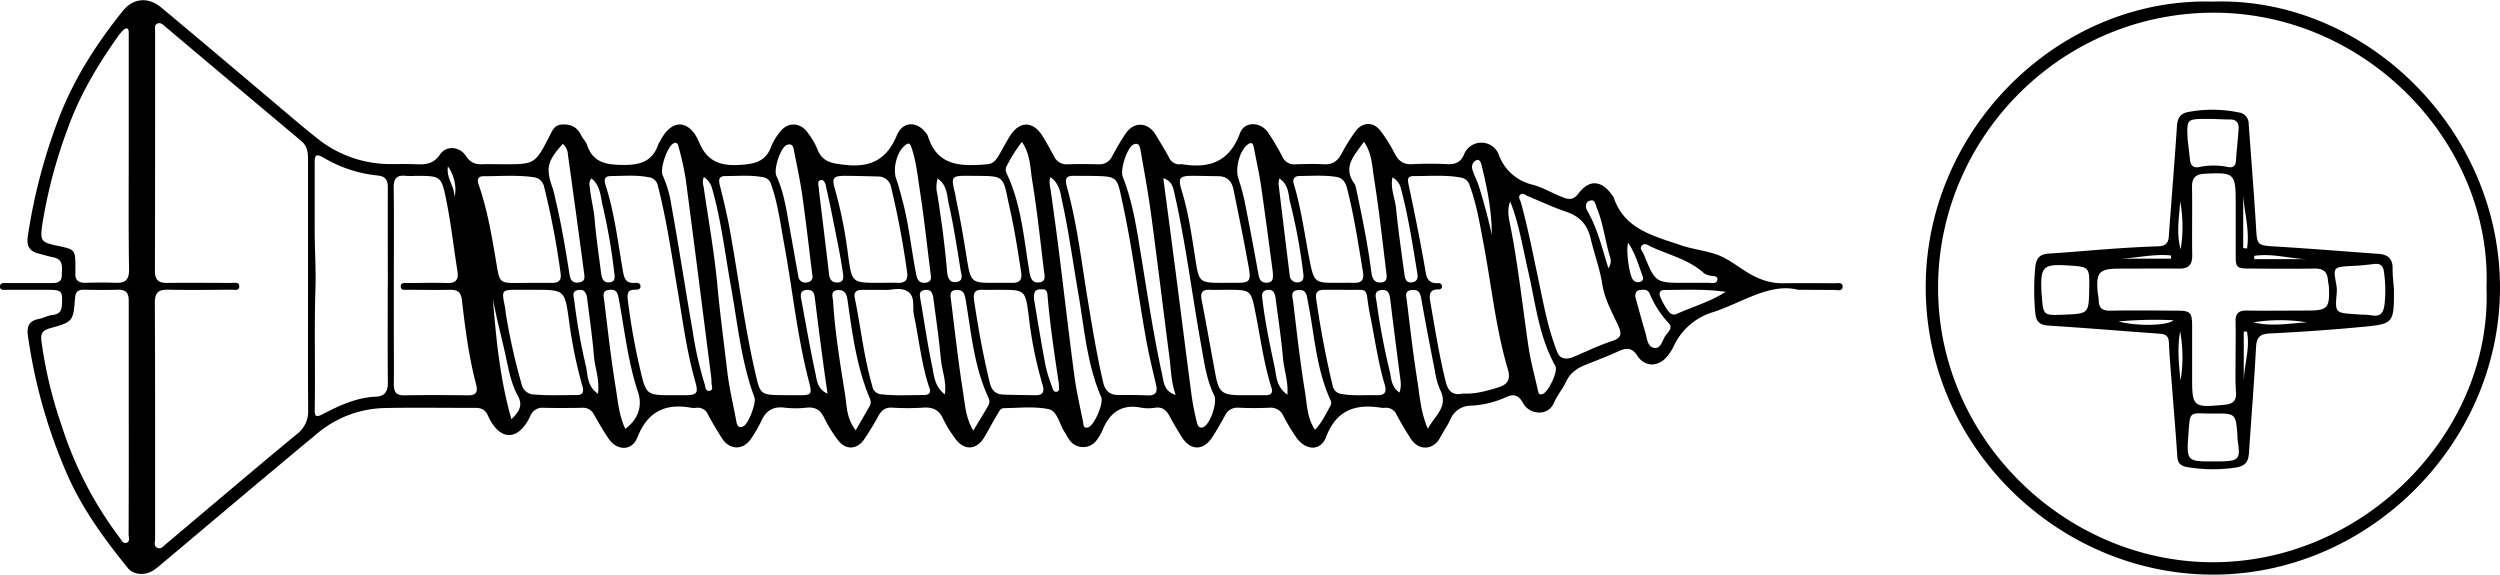 <svg id="Ebene_3" data-name="Ebene 3" xmlns="http://www.w3.org/2000/svg" viewBox="0 0 778.74 178.99"><g id="CcqUyW.tif"><path d="M582.38,329.9c-8.92-2.22-17.29,3.93-26.49,6.94a19.77,19.77,0,0,0-12.43,10.87,14.65,14.65,0,0,1-1.79,2.76c-2.7,3.48-7,3.67-9.39,0-1.72-2.59-3.38-2.56-5.81-1.46-3.29,1.49-6.68,2.81-10.05,4.13-2.73,1.07-5,2.47-6.34,5.33-1.05,2.28-2.8,4.26-3.76,6.56-1.84,4.41-7.64,3.79-9.58.3-1.34-2.38-2.69-3.26-5.47-1.95A30,30,0,0,1,480.42,366a6.87,6.87,0,0,0-6.39,4.24c-.92,2-2.19,3.79-3.23,5.72-2.17,4-6.71,4.14-9.18.26-1.53-2.41-3-4.85-4.36-7.38a3.54,3.54,0,0,0-3.68-2.18,4.78,4.78,0,0,1-1,0c-8.07-1.31-14.07.6-17.3,9.13-1.67,4.39-6.27,4.24-9.15.27a58.6,58.6,0,0,1-4.08-6.76,4.34,4.34,0,0,0-4.45-2.67c-3.19.15-6.4.14-9.59,0a4.21,4.21,0,0,0-4.23,2.49c-1.28,2.31-2.58,4.61-4,6.81-2.78,4.17-6.78,4.09-9.45-.17-1.34-2.14-2.63-4.33-3.82-6.55-1-1.82-2.21-2.88-4.44-2.58a13.14,13.14,0,0,1-4.29,0c-6.23-1.26-9.95,1.58-12.18,7.1a14,14,0,0,1-1.66,2.85,5.19,5.19,0,0,1-8.65,0c-.58-.79-1-1.69-1.55-2.52-1.58-2.45-2.16-6.45-4.95-7-4.45-.89-9.21-.35-13.84-.29-1.27,0-1.67,1.37-2.23,2.25-1.39,2.24-2.55,4.62-3.93,6.87-2.41,4-6.32,4.14-9,.37A37,37,0,0,1,316,370.1c-1.29-2.89-3.32-3.71-6.31-3.49a76.72,76.72,0,0,1-9.59,0c-2.11-.12-3.24.81-4.2,2.48a87.32,87.32,0,0,1-4.63,7.59c-2.21,3.08-5.71,3.12-8,.09a43.08,43.08,0,0,1-4.32-7c-1.17-2.4-2.74-3.43-5.44-3.16a30.39,30.39,0,0,1-6.94,0c-3.62-.46-5.78,1-7.23,4.22a41,41,0,0,1-3.13,5.4c-2.48,3.73-6.75,3.67-9.13-.12-1.52-2.41-3-4.84-4.34-7.37a3.44,3.44,0,0,0-3.72-2.07,5.3,5.3,0,0,1-1.32,0c-8.12-1.5-13.71,1.05-16.92,9.18-1.73,4.41-6.46,4.26-9.1.26-1.58-2.38-3-4.84-4.43-7.33a3.78,3.78,0,0,0-3.76-2.12c-4,.07-7.94.09-11.91,0a4,4,0,0,0-4.16,2.55c-3.82,8.12-9.7,7.74-13.21-.14-.89-2-2.25-2.41-4.19-2.4-9.49.05-19-.16-28.46.08a33.74,33.74,0,0,0-20.84,8.18c-16.19,13.4-32.22,27-48.32,40.5a21.07,21.07,0,0,1-2.61,2c-2.7,1.58-6.07,1.21-7.76-.87-7.7-9.5-14.87-19.39-19.57-30.75A164.93,164.93,0,0,1,30.89,344c-.36-2.77.47-4.45,3.35-5,1.5-.29,2.92-1.1,4.42-1.27,2.11-.24,2.76-1.3,2.86-3.25.19-4.2-.07-4.55-4.24-4.57s-8.6,0-12.91,0c-.8,0-2.09.26-2.15-.9-.07-1.46,1.33-1.2,2.25-1.21,4.52,0,9.05,0,13.57,0,1.76,0,3.46-.06,3.43-2.46,0-2.23.71-4.86-2.61-5.55-1.61-.34-3.19-.79-4.78-1.22-3.1-.84-3.58-2.79-3.17-5.52a174.42,174.42,0,0,1,9.74-36.86c4.74-12.28,11.68-23,19.84-33.18,3.23-4,7.94-4.43,12-1q15.57,13,31.08,26.13c5.82,4.88,11.53,9.89,17.48,14.6a36.36,36.36,0,0,0,22.6,8c2.75,0,5.52-.06,8.27.06,3,.14,5.39-.14,7.36-3.05s6.14-2.53,8.11.51c1.37,2.13,3,2.62,5.24,2.54,2.09-.09,4.19,0,6.29,0,9.89,0,9.93,0,14.43-8.69.92-1.79,1.54-3.61,4-3.7,2.71-.11,4.68.81,5.88,3.32.52,1.08,1.5,2,1.87,3.09,1.81,5.32,5.64,6.09,10.82,6.19,5.63.1,9.63-1,11.46-6.67a4.72,4.72,0,0,1,.36-.55c3.9-7.86,9.5-6.48,12.21.08,2.36,5.67,6.16,7.47,12.31,7.15,4.91-.26,8.53-.91,10.28-6a17.71,17.71,0,0,1,2.37-3.94c2.41-3.54,6.56-3.57,9,0a22.78,22.78,0,0,1,2.84,4.81c1.54,4.28,4.65,4.64,8.74,5.1,8,.9,13-1.74,16.1-9.22,1.93-4.64,6.72-4.45,9.48-.12a1.12,1.12,0,0,1,.16.28c2.93,9.69,10.55,9.5,18.48,8.87,1.87-.15,2.72-1.28,3.52-2.59,1.25-2.06,2.32-4.23,3.62-6.27,3-4.7,7.14-4.66,10.12.08,1.28,2.05,2.42,4.19,3.58,6.3a4.3,4.3,0,0,0,4.27,2.49c3.19-.11,6.4-.09,9.6,0a4.3,4.3,0,0,0,4.24-2.52c1.32-2.41,2.66-4.81,4.21-7.08,2.61-3.81,6.95-3.58,9.34.4,1.41,2.35,2.88,4.68,4.16,7.1a3.55,3.55,0,0,0,3.75,2.08,1.22,1.22,0,0,1,.33,0c8.47,1.4,14.75-.78,18-9.61,1.47-4,6.72-3.66,9,.06a79.47,79.47,0,0,1,4.18,7.1,4,4,0,0,0,4.2,2.46c2.87-.05,5.75-.19,8.6,0s4.48-1,5.74-3.39a54,54,0,0,1,4.38-7c2.08-2.77,5.43-2.88,7.58-.17a45.58,45.58,0,0,1,4.54,7.24c1.21,2.32,2.75,3.44,5.47,3.29a104.48,104.48,0,0,1,10.91,0c2.55.13,4.29-.71,5.21-3.05a5.81,5.81,0,0,1,10.79,0,14.71,14.71,0,0,0,10.55,9.44c3.15.83,6.05,2.58,9.11,3.81,1.86.75,3.45,1.22,5.14-1,3.43-4.58,7.31-4.22,10.6.54.12.18.32.33.39.53,3.32,10.1,12.72,12.12,21,15,3.35,1.15,7.13,1.57,10.68,2.72,4.95,1.6,8.5,5.44,13.19,7.4a18.62,18.62,0,0,0,7.64,1.71c5.41-.08,10.81-.05,16.22,0,1,0,2.67-.45,2.62,1.08s-1.7,1-2.72,1C590.35,329.94,587.15,329.9,582.38,329.9Zm-464.21-1.09q0-19.81,0-39.64c0-2.17-.29-4.11-2.11-5.63q-21.12-17.71-42.2-35.48c-.73-.61-1.54-1.56-2.6-1.1s-.72,1.73-.72,2.66c0,24.78,0,49.55-.06,74.33,0,3,1.19,3.85,3.94,3.81,6.61-.09,13.24,0,19.86,0,.92,0,2.4-.36,2.47.92.1,1.68-1.55,1.18-2.51,1.19-6.51.05-13,.14-19.53,0-3-.07-4.27.74-4.26,4.07.13,24.44.07,48.89.09,73.34,0,1-.53,2.45.68,3s2-.64,2.84-1.31c13.57-11.38,27-22.88,40.69-34.16a8.86,8.86,0,0,0,3.46-7.67C118.11,354.36,118.17,341.58,118.17,328.81Zm24.86,0c0-10.23-.05-20.46,0-30.69,0-2.42-.68-3.59-3.27-3.83A41.05,41.05,0,0,1,123,288.74c-2.45-1.43-2.77-.63-2.76,1.6,0,6.93,0,13.86,0,20.79,0,6.14.44,12.32.24,18.42-.41,12.65,0,25.28-.23,37.91,0,1.85.45,2.23,2.35,1.25,5.26-2.73,10.61-5.27,16.75-5.52,2.55-.1,3.74-1.51,3.69-4.34C142.94,348.84,143,338.83,143,328.82ZM62.32,287.66V252c0-.77,0-1.54,0-2.31,0-1.35-.73-1.55-1.65-.73a13.68,13.68,0,0,0-1.88,2.26c-6.44,9.07-12,18.57-15.72,29.13a154.22,154.22,0,0,0-7.68,29.23c-.74,5.15-.29,5.55,4.69,6.6,5.6,1.18,5.6,1.18,5.63,6.82,0,.55,0,1.1,0,1.65-.16,2.3,1,3.13,3.19,3.07,3.08-.08,6.17-.13,9.25,0s4.31-.88,4.27-4.16C62.22,311.63,62.32,299.64,62.32,287.66Zm0,82.35c0-12.22,0-24.43,0-36.65,0-2.59-.92-3.56-3.46-3.48-3.53.11-7.06.06-10.58,0-1.76,0-2.53.65-2.67,2.49-.59,7.4-.61,7.51-7.79,9.5-2.33.65-3,1.65-2.7,3.92A134.22,134.22,0,0,0,41.36,372a116.43,116.43,0,0,0,18,34.93c.65.85,1.14,2.25,2.42,1.73,1-.41.5-1.77.5-2.7Q62.35,388,62.32,370Zm82.57-41.5v15.18c0,5.18.08,10.35,0,15.52,0,2.46.63,3.63,3.34,3.57,6.61-.13,13.23-.1,19.85,0,2.56,0,3-1.19,2.47-3.34-2.29-8.62-3.42-17.45-4.44-26.29-.3-2.62-1.45-3.31-3.82-3.25-4.41.09-8.83,0-13.24,0-.79,0-2,.23-2-1.05s1.22-1.05,2.07-1.06c4.08,0,8.17-.14,12.24,0,2.83.11,3.79-1,3.35-3.71-1.18-7.38-2-14.81-3.48-22.13-1.52-7.58-1.77-7.53-9.56-7.54a26.91,26.91,0,0,1-3,0c-2.88-.34-3.86.83-3.82,3.74C145,308.25,144.89,318.38,144.89,328.51Zm333,33.69c3.69.24,7.27-.74,10.87-1.84,3-.91,4.1-2.43,3.18-5.58-3.87-13.09-5.18-26.68-7.74-40-1.11-5.81-2.06-11.68-4.15-17.27a3.45,3.45,0,0,0-2.95-2.61c-4.82-.83-9.67-.41-14.5-.42-2.16,0-1.91,1.23-1.55,2.93,1.79,8.48,3.53,17,5,25.53.46,2.76.63,5.08,4.21,4.89a1,1,0,0,1,1.14.95.92.92,0,0,1-1.05,1c-3.09-.06-2.94,1.95-2.58,4,1.46,8.32,2.76,16.67,4.82,24.87C473.25,361.32,474.71,363,477.91,362.2Zm-116.8-67.79c-1.32,0-2.65,0-4,0-2.7-.13-3.29.66-2.51,3.51,3.17,11.45,4.51,23.27,6.45,35,1.44,8.66,2.84,17.34,4.85,25.9.56,2.39,1.94,3.84,4.59,3.84,3.09,0,6.17,0,9.26.13,2.4.08,3.15-.94,2.6-3.25-1-4.38-2.09-8.76-2.91-13.18-2.66-14.36-4.34-28.88-7.46-43.17C370.05,294.14,370.59,294.6,361.11,294.41ZM268,362.74h2.65c4.45,0,4.62-.12,3.5-4.46-3.64-14.08-5.07-28.55-7.7-42.8-1.13-6.14-1.91-12.37-4-18.33a3.1,3.1,0,0,0-2.73-2.35c-3.85-.71-7.7-.32-11.54-.33-2,0-2.19,1.06-1.73,2.88,1.24,4.89,2.4,9.82,3.28,14.79,2.52,14.05,4.31,28.23,7.44,42.19C259.21,363.28,258.62,362.58,268,362.74Zm-35.94,0c1.21,0,2.42,0,3.63,0,3.65-.06,4.11-.66,3.14-4.09-2.75-9.63-4-19.55-5.67-29.39-1.78-10.61-3.31-21.25-6-31.69a3.24,3.24,0,0,0-2.83-2.72c-3.93-.79-7.9-.4-11.86-.38-2.22,0-2.05,1.46-1.56,3,2.73,8.62,3.79,17.59,5.32,26.45.41,2.39.88,4,3.7,3.83.73-.05,1.72-.08,1.8,1s-1,1.13-1.66,1.12c-2.48-.05-2.49,1.39-2.28,3.27a203.83,203.83,0,0,0,3.88,21.71C223.48,362.81,223.78,362.74,232.06,362.74Zm278.61-11.45a8.12,8.12,0,0,0,1.47-.39c4.05-1.69,8-3.66,12.16-5,3-1,3.17-2.21,2-4.81-1.92-4.15-4.26-8.35-4.94-12.76-.78-5-2.59-9.73-3.72-14.63-1-4.16-3.46-6.74-7.58-8.12s-7.94-3.21-11.89-4.84c-.78-.32-1.58-1.19-2.39-.47s0,1.61.19,2.43c2.14,7.72,3.67,15.57,5.33,23.4s3,15.52,5.89,22.92C507.76,350.52,508.51,351.44,510.67,351.29ZM187.54,327.74v0c2.2,0,4.41,0,6.61,0s3-.82,2.69-3a249.46,249.46,0,0,0-5.11-26.84,3.8,3.8,0,0,0-3.43-3.09c-5.16-.72-10.34-.28-15.51-.29-1.66,0-2,1.07-1.51,2.51,2.92,8.33,4.28,17,5.74,25.67.81,4.79,1.13,5.07,5.89,5.08Zm.62,2.16h-4.29c-5.45,0-5.45,0-4.38,5.24.15.75.18,1.53.31,2.28a189.58,189.58,0,0,0,4.89,21.83,4,4,0,0,0,3.94,3.26c4.41.4,8.8.17,13.2.18,2,0,2.32-1,1.79-2.85a143.13,143.13,0,0,1-4.15-20.29c-1.34-9.65-1.33-9.65-11-9.65Zm108.18-2.17c1.76,0,3.53-.08,5.29,0,2.4.13,3.51-.76,3.15-3.28a268.85,268.85,0,0,0-5-26.56,4,4,0,0,0-4-3.28c-3.42-.09-6.83-.2-10.25-.21-3.82,0-4.27.64-3.19,4.26a138.28,138.28,0,0,1,4,20C287.61,327.7,287.35,327.74,296.34,327.73Zm1.29,2.2c-2.83,0-4.93,0-7,0-1.63,0-2.52.76-2.16,2.49,1.9,9.14,2.83,18.46,5.46,27.46a3,3,0,0,0,2.87,2.57c4.4.52,8.81.23,13.22.23,1.23,0,2.31-.47,1.78-2-2.56-7.42-3.27-15.23-4.89-22.85-.54-2.49.49-5.81-1.88-7.37S299.63,330.15,297.63,329.93Zm34.68-2.2c1.65,0,3.3,0,4.95,0,2.49.05,3.5-.71,3-3.56-1-6.49-2-13-3.45-19.41-2.41-10.8-1-10.27-12.26-10.36-6.17-.05-6.17,0-4.78,5.74.13.53.16,1.08.28,1.62,1.33,6.1,2.34,12.26,3.33,18.42C324.64,327.77,324.85,327.74,332.31,327.73Zm106.81,0c1.55,0,3.09-.05,4.63,0,2.59.1,3.49-.85,3-3.59-1.46-8.65-2.73-17.33-4.93-25.84-.54-2.11-1.45-3.31-3.61-3.61-3.73-.54-7.48-.26-11.21-.24-1.57,0-2.22,1-1.78,2.42,2.36,7.91,3.42,16.08,5,24.14C431.59,327.8,431.93,327.74,439.12,327.73Zm-35.51,0h3.3c4.61,0,5.06-.35,4.26-4.92-1.42-8.09-3.1-16.15-4.74-24.2-.5-2.51-2-4.09-4.75-4.1s-5.28-.11-7.92-.11c-4.16,0-4.67.62-3.43,4.65,2.08,6.74,3.05,13.7,4.14,20.62C395.74,327.71,395.55,327.74,403.61,327.74Zm.81,2.17c-1.76,0-3.53.07-5.28,0-2.43-.13-3.06.86-2.61,3.19,1.52,7.75,2.87,15.53,4.32,23.29,1,5.41,2.08,6.28,7.61,6.36,2.64,0,5.28,0,7.92,0,1.6,0,2.48-.54,1.87-2.45-2.4-7.55-3.38-15.41-4.94-23.14C411.86,329.91,411.93,329.9,404.42,329.91Zm-71.05,0c-1.65,0-3.3.06-4.95,0-2.55-.12-3.13.88-2.76,3.4,1.26,8.58,2.82,17.08,4.86,25.52.6,2.49,1.86,3.63,4.22,3.72,3.3.13,6.6.13,9.9.21,2.56.06,3-1.22,2.3-3.38a125.31,125.31,0,0,1-4.27-21.26C341.58,329.91,341.63,329.9,333.37,329.91Zm107.15,0c-2.31,0-4.07,0-5.83,0-1.95,0-2.79.74-2.49,2.81q1.95,13.68,5.15,27.12a3.22,3.22,0,0,0,3,2.55c3.6.64,7.24.23,10.86.35,2.55.07,3-1.19,2.32-3.37-2.1-7.05-3.05-14.35-4.53-21.53C447.08,328.46,449.76,330.09,440.52,329.91Zm-52.09,32.75c-1.4-4-1.42-7.73-1.9-11.41-1.92-14.93-3.74-29.87-5.74-44.78-.9-6.64-2.11-13.23-3.26-19.83-.19-1.08-.43-2.77-2.21-2-2,.87-4.25,7.83-3.37,10.07,3.2,8,4.37,16.53,5.78,25,2,12.24,3.84,24.52,6.5,36.64C384.72,358.54,384.73,361.47,388.43,362.66Zm-39-67.84c-.55,1.65-.09,2.89.09,4.16.83,6,1.67,11.95,2.42,17.94,1.67,13.29,3.19,26.59,4.95,39.87.63,4.77,1.75,9.48,2.69,14.22.17.86,0,2.25,1.64,1.73,1.85-.58,4.89-7.5,4-9.43-4.41-10.22-5.21-21.26-7.07-32-1.68-9.72-3-19.52-5.12-29.16C352.56,299.66,352.24,296.85,349.44,294.82ZM243.85,358.91c0-.87-.06-1.54-.14-2.19-2.61-20.38-5.18-40.77-7.87-61.14a90.34,90.34,0,0,0-2.19-10c-.17-.67-.43-2-1.71-1.25-1.91,1.05-4.24,8-3.28,9.95a35.92,35.92,0,0,1,2.72,9.47c2.34,12.86,4.29,25.79,6.54,38.66a116.45,116.45,0,0,0,3.74,16.7c.29.85.25,2.65,1.78,2.21C244.55,361,243.81,359.63,243.85,358.91Zm140.74-63.76c1.32,10,2.62,19.8,3.89,29.58,1.65,12.75,3.25,25.51,4.94,38.25a78.36,78.36,0,0,0,1.51,7.77c.25,1.08.62,2.72,2.3,1.83,2.1-1.13,4.22-7.69,3.23-9.72-2.51-5.12-3.18-10.74-4.17-16.2-2.75-15.24-4.63-30.63-8-45.75C387.78,298.82,387.68,296.07,384.59,295.15Zm-143.13-.38a4.49,4.49,0,0,0-.07,3c1.48,10.32,3.37,20.6,4.32,31,.8,8.75,2,17.43,3,26.15.59,5.22,1.82,10.37,2.8,15.55.22,1.17.36,2.68,2.17,2,1.59-.56,4.19-7.33,3.56-9-4.15-11.21-5.25-23.06-7.35-34.7-1.83-10.15-3-20.42-5.84-30.39A6.25,6.25,0,0,0,241.46,294.77Zm251.18,7.64c-1,2.47-.49,4.91,0,7.31,1.3,6.45,2.25,13,3.16,19.48.87,6.18,1.64,12.41,2.56,18.59.68,4.54,1.93,9,2.92,13.5.18.8.34,1.51,1.5,1.06,1.81-.7,4.84-7.09,3.94-8.7-5.23-9.3-6.2-19.81-8.56-29.92C496.49,316.6,495.42,309.33,492.64,302.41Zm-45.56-18.62c-2.93,4.22-6.83,7.83-2.88,13.18a3.61,3.61,0,0,1,.41,1.25c1.87,8.7,3.65,17.42,4.79,26.25.25,1.87.86,3.29,3,3.14s1.8-1.92,1.63-3.28c-1.2-9.7-2.25-19.43-3.79-29.07C449.62,291.55,449.68,287.53,447.08,283.79Zm-28.42,40.29c-1.13-8.36-2.31-17.49-3.64-26.61-.57-3.9-1.46-7.76-2.18-11.64-.24-1.27-.56-2.28-2.06-1.11-2.47,1.92-3.84,7.4-2.82,10.51a61.87,61.87,0,0,1,2,7.3q2.23,11.3,4.28,22.63c.3,1.64.89,2.64,2.74,2.52S418.86,326.26,418.66,324.08Zm-93.27,49.69c1.73-2.86,3.21-5.28,4.65-7.73a2.61,2.61,0,0,0,.08-2.54c-4.55-9.73-5.34-20.33-7.14-30.69-.3-1.78-.8-2.94-2.8-2.86-2.31.09-1.9,1.75-1.73,3.12,1.19,9.6,2.26,19.22,3.77,28.77C322.82,365.66,323,369.7,325.39,373.77Zm15.16-89.92a43.13,43.13,0,0,0-4.6,7.23,2.47,2.47,0,0,0-.2,2.48c4.63,9.7,5.37,20.31,7.11,30.67.34,2,.82,3.62,3.1,3.36s1.6-2.29,1.44-3.68c-1.14-9.38-2.13-18.78-3.66-28.1C343.1,291.91,343.21,287.67,340.55,283.85Zm91.3,89.66c2.18-2.29,3.39-5,4.81-7.5a2,2,0,0,0-.06-1.9c-4.44-9.73-4.92-20.36-7-30.63-.36-1.82-.32-3.63-2.83-3.52-2.82.13-1.9,2.28-1.73,3.7,1.11,9.25,2.13,18.52,3.63,27.71C429.38,365.36,429.25,369.68,431.85,373.51ZM312.17,325.44c-1.2-9.48-2.13-18.22-3.48-26.89-.65-4.21-1.07-8.5-2.43-12.6-.4-1.22-.63-2.25-2.12-1.06-2.6,2.09-3.88,7.29-2.74,10.5.77,2.16,1.32,4.4,1.92,6.62,2,7.53,2.78,15.31,4.27,23,.35,1.76.93,2.9,2.94,2.68S312.2,326,312.17,325.44Zm-23.38,48.22c1.55-2.7,2.86-5,4.15-7.23a2.61,2.61,0,0,0,.3-2.5c-4.16-9.82-5.51-20.28-7-30.7-.26-1.8-.77-3.35-2.93-3.24-2.58.14-1.68,2.13-1.59,3.5.6,9.66,2.16,19.22,3.7,28.76C286,365.92,285.84,370,288.79,373.66Zm-91.26-89.21c-4.9,5.43-5.37,7.6-3.14,13.85a30.77,30.77,0,0,1,.79,3.18c1.91,7.9,3.22,15.92,4.5,23.93.34,2.1,1.66,2.54,3.32,2.11s1.28-1.92,1.13-3.07q-2.43-18.29-5-36.55A4.64,4.64,0,0,0,197.53,284.45ZM217,373.22c4-2.94,5.39-7.12,4-11.32-3.15-9.41-4.19-19.26-6-29-.33-1.84-.61-3.21-2.9-3-2.57.23-1.81,2.12-1.65,3.48,1.07,8.82,2.05,17.66,3.47,26.43C214.67,364.32,215,369,217,373.22Zm58.24-48c-1-8.18-1.94-16.38-3.09-24.54-.64-4.57-1.62-9.09-2.51-13.61-.24-1.23-.32-3-2.29-2.31s-4.24,7.61-3.28,9.68c2.38,5.16,3.12,10.72,4.13,16.22.92,5,1.76,9.95,2.68,14.91a2.18,2.18,0,0,0,2.82,2A1.74,1.74,0,0,0,275.24,325.25ZM467,373.2c2.15-4.17,6.53-6.83,3.81-12.16a22.92,22.92,0,0,1-1.65-6c-1.49-7.54-2.94-15.09-4.28-22.66-.34-1.95-1.21-2.66-3.1-2.39-2.1.3-1.52,1.91-1.37,3.08,1.05,8.49,2,17,3.36,25.46C464.49,363.21,464.77,368.06,467,373.2Zm80.34-45.47c2.31,0,4.63,0,6.94,0,1,0,2.66.42,2.88-.86.27-1.56-1.47-1.09-2.4-1.42a5.08,5.08,0,0,1-1.78-.74c-4.69-4.24-10.81-5.63-16.35-8.17-.86-.39-2-1.46-3-.39-.81.9.25,1.79.61,2.67C537.88,327.73,537.87,327.74,547.32,327.73ZM352.07,359.32c-1.34-9.06-2.78-18.36-3.55-27.75-.08-.93-.28-1.81-1.45-1.82-1,0-2.16-.08-2.57,1a5.22,5.22,0,0,0-.1,2.58c1.12,6.7,2.22,13.4,3.48,20.06a43.69,43.69,0,0,0,2,6.57c.26.7.42,2,1.62,1.66C352.45,361.35,352,360.31,352.07,359.32ZM280,362.25c-.41-2.86-.8-5.39-1.14-7.93-1-7.39-1.94-14.77-2.86-22.16-.2-1.61-.91-2.36-2.57-2.21s-1.94,1.19-1.69,2.55c1.47,7.86,2.81,15.74,4.51,23.55C276.68,358.2,276.88,360.9,280,362.25Zm-2.68-63.34c1.08,8.91,2.14,17.53,3.15,26.15.2,1.71,1,2.7,2.75,2.56,2-.15,1.74-1.71,1.56-3-.39-2.72-.87-5.43-1.4-8.13-1.16-5.92-2.31-11.86-3.64-17.75-.26-1.14-.49-3.31-1.9-3S277.5,298,277.29,298.91Zm143.42-3.7a7.9,7.9,0,0,0-.26,1.7q1.71,14.22,3.47,28.42a2.32,2.32,0,0,0,2.74,2.23c1.7-.19,1.64-1.6,1.49-2.79a179.71,179.71,0,0,0-4.06-22C423.44,300.31,423.82,297.24,420.71,295.21Zm-214.26,0c-1,1.09-.59,2.2-.48,3.25.33,3.17,1.17,6.24,1.44,9.44.46,5.57,1.3,11.12,2,16.67.21,1.6.63,3.28,2.71,3s1.5-2,1.37-3.38a184.12,184.12,0,0,0-3.63-20.75C209.27,300.65,209.19,297.33,206.45,295.21Zm107.81,0a9.6,9.6,0,0,0-.08,5c1.24,7.9,2.33,15.82,3,23.79.16,1.85.59,3.82,2.95,3.47s1.49-2.44,1.27-3.78c-1.09-6.81-2.13-13.64-3.64-20.37C317.17,300.66,317.38,297.38,314.26,295.22Zm141.68-.34c-.7,3.56.81,6.54,1.12,9.65.68,7,1.72,13.91,2.65,20.86.19,1.44.86,2.58,2.61,2.15,1.56-.39,1.56-1.63,1.34-2.9-1.44-8.74-2.75-17.51-5.05-26.09A5.25,5.25,0,0,0,455.94,294.88Zm2.19,67c.73-2.13.29-3.87.07-5.58-1-7.73-2-15.45-2.93-23.19-.21-1.82-.54-3.39-2.82-3.11-2.48.3-1.66,2.31-1.46,3.63A214,214,0,0,0,455.05,355C455.64,357.28,455.42,360,458.13,361.89Zm-141.61.58c.56-4.14-.95-7.46-1.25-10.92-.57-6.34-1.51-12.65-2.34-19-.2-1.49-.69-2.9-2.68-2.57s-1.54,1.76-1.32,3.07c1.21,7,2.22,14.11,3.7,21.08C313.21,356.89,313.4,360.07,316.52,362.47Zm106.7.09c.27-4.17-1-7.51-1.34-11-.57-6.32-1.51-12.61-2.34-18.91-.19-1.46-.6-3-2.58-2.69s-1.67,1.76-1.49,3.25c.84,7.08,2.32,14.05,3.8,21C419.85,357,419.85,360.19,423.22,362.56Zm-214.77-.3c.6-4.34-.93-7.88-1.23-11.54-.49-6-1.38-12-2.12-18-.2-1.68-.76-3.1-2.86-2.72s-1.3,2-1.18,3.15a181.89,181.89,0,0,0,3.69,20.74C205.34,356.62,205.11,359.93,208.45,362.26Zm323.14-30.17c1,3.67,2,7.37,3.08,11,.54,1.83.67,4.47,2.62,4.89,2.36.51,2.65-2.39,3.76-3.87.83-1.09,2.29-2.39,1-3.72a30.48,30.48,0,0,1-6-9.31c-.62-1.39-2-1.23-3.15-1.08S531.62,331.1,531.59,332.09Zm28.14-1.54c-6.4-.91-12.75-.61-19.09-.57-1.59,0-1.73,1.15-1.21,2.33a23.8,23.8,0,0,0,1.88,3.48c.73,1.09,1.61,2.34,3.2,1.63C549.56,335.15,554.93,333.63,559.73,330.55Zm-384,2.22c1,12.44,2.18,24.86,5.76,37.47,2.62-2.52,3.61-4.45,1.95-7.4-2-3.65-2.76-7.83-3.64-11.89C178.54,344.9,176.88,338.91,175.77,332.77Zm311.15-20c0-7.46-1.45-14.69-3.23-21.87-.17-.67-.64-1.73-1.52-1.38a2.39,2.39,0,0,0-1.27,3c.51,1.78,1.47,3.42,2,5.18C484.46,302.69,485.81,307.69,486.92,312.79Zm36.31,10.41a3.57,3.57,0,0,0,.55-3.35c-1.57-5.14-2.12-10.54-4.19-15.53-.44-1.08-.51-2.73-2.22-2.11-1.47.53-1.3,2.09-.7,3.12C519.83,310.75,521.22,316.82,523.23,323.2Zm6.21-7.91c-.88,1.95.36,10.6,1.57,11.63a2,2,0,0,0,2.43.42c.85-.51.61-1.29.33-2C532.56,322,531.6,318.62,529.44,315.29ZM163.75,300.93c.91-2.56-.11-7-2-9.42C161.16,295.19,163.89,297.73,163.75,300.93Z" transform="translate(-22.22 -239.63)"/><path d="M711.43,240.13c47.38-1.62,89.83,39.76,89.53,89.63-.3,48.56-41.51,89.39-90.31,88.86-47.42-.51-88.44-39.74-88.58-89.31S663.68,238.8,711.43,240.13Zm85.33,89.13c1.69-44.95-37.3-85.7-85-85.68s-85.72,39-85.84,85.48c-.13,47.19,39.32,85.14,84.61,85.7C758.53,415.34,798.51,374.16,796.76,329.26Z" transform="translate(-22.22 -239.63)"/><path d="M767.93,329.72c0,10.69,0,10.82-10.29,11.78q-14.14,1.31-28.34,2c-3.09.16-4.16,1.16-4.33,4.26-.58,11-1.48,21.94-2.2,32.91-.18,2.77-1.1,4.16-4.25,4.62a48.31,48.31,0,0,1-14.75-.12c-2.3-.37-3.2-1.19-3.34-3.47-.45-7.13-1.07-14.25-1.62-21.37-.36-4.71-.78-9.41-1-14.13-.11-2.08-1.2-2.51-3-2.63-11.43-.82-22.84-1.79-34.27-2.5-3-.19-4.1-1.11-4.36-4.23a74.84,74.84,0,0,1,0-13.8c.29-3,1.35-4.26,4.33-4.43,6.71-.41,13.41-1.05,20.11-1.52,4.61-.32,9.23-.59,13.85-.73,2.18-.07,3.18-.89,3.33-3.11.81-11.4,1.78-22.78,2.52-34.18.18-2.7,1-4.16,3.84-4.61a40.55,40.55,0,0,1,15.41.19,3.52,3.52,0,0,1,3.11,3.62c.78,10.85,1.67,21.7,2.31,32.56.3,5.06.47,5.24,5.48,5.55,10.89.65,21.76,1.54,32.63,2.32,2.86.2,4.46,1.46,4.41,4.56C767.47,325.48,767.78,327.68,767.93,329.72Zm-49.34,21.39c0-3.75.09-7.49,0-11.23-.09-2.55.9-3.56,3.48-3.51,6.29.1,12.57,0,18.86,0s7-.82,6.74-7c0-.88-.26-1.74-.33-2.62-.21-2.59-1.59-3.52-4.18-3.47-6.72.12-13.45.06-20.18,0-4.08,0-4.35-.31-4.35-4.27,0-5.51,0-11,0-16.51,0-8.85-.49-9.22-9.6-8.75-3,.16-4.08,1.35-4,4.28.11,7-.05,14.09.06,21.13.05,3-1.2,4.18-4.13,4.15-6.17-.08-12.35,0-18.53,0-6.35,0-7.35,1.1-6.78,7.51a22.28,22.28,0,0,1,.31,2.28c0,2.54,1.18,3.36,3.7,3.31,6.95-.14,13.9-.06,20.84,0,4,0,4.54.61,4.56,4.65,0,5.72,0,11.45,0,17.17,0,7.73.69,8.35,8.49,7.63l2-.2c2.17-.25,3.31-1.2,3.19-3.65C718.46,358.38,718.6,354.74,718.59,351.11Zm39.59-13.44v-.05c.88.07,1.77.07,2.64.22,2.75.49,3.78-.46,4.17-3.39a40.52,40.52,0,0,0-.18-10.15c-.24-2-1.2-2.65-3.08-2.43-2.08.24-4.16.48-6.25.57-6.94.33-6.43.4-5.44,6.28a8.11,8.11,0,0,1,.07,2c-.54,6.37-.55,6.37,5.76,6.78ZM703.66,283l.75,6.52c.2,1.77,1.16,2.51,2.93,2.13a21.66,21.66,0,0,1,8.82,0c1.63.32,2.45-.26,2.56-2,.21-3.27.59-6.53.82-9.8.12-1.78-.55-3-2.58-3-2.41,0-4.82-.2-7.23-.18C703.36,276.68,703.36,276.71,703.66,283ZM665,337.65c7.86-.31,7.86-.31,8-8,.12-6.9.12-6.9-6.6-7.33-7.82-.49-8.64.34-8.27,8.34,0,.33.06.66.09,1C658.69,337.9,658.69,337.9,665,337.65Zm46.87,30.79c-.77,0-1.54,0-2.31,0-5.15-.2-5.15-.21-5.56,5.06,0,.32-.05.65-.07,1-.65,8.87-.65,8.9,8.25,8.86,8,0,7.93-.5,7-7.09,0-.33,0-.66,0-1C718.63,368.41,718.63,368.41,711.82,368.44Zm9.1-51.53,1.19.12c.85-5.47-.74-10.88-1.19-16.33Zm3.44,2.44c0,.32,0,.64,0,1h16.33C735.27,320.18,729.82,318.45,724.36,319.35Zm-3.27,39.49c0-5.33,2.07-10.62,1-15.92l-1,0Zm-38.54-38.63h15.91l-.05-1C693.08,318.63,687.79,320.05,682.55,320.21Zm41.55,19.84c5.55,1.36,11.08.33,16.62,0A50.93,50.93,0,0,0,724.1,340.05Zm-42-.28c5.63,1.51,15.24,1.39,17.09-.39A122.8,122.8,0,0,0,682.06,339.77Zm19.22,2.83c-1,5.23-.46,10.42.08,15.63A44.84,44.84,0,0,0,701.28,342.6Zm0-40.5c-.32,5.07-1.33,10.14.12,15.2A44.09,44.09,0,0,0,701.31,302.1Z" transform="translate(-22.22 -239.63)"/></g></svg>